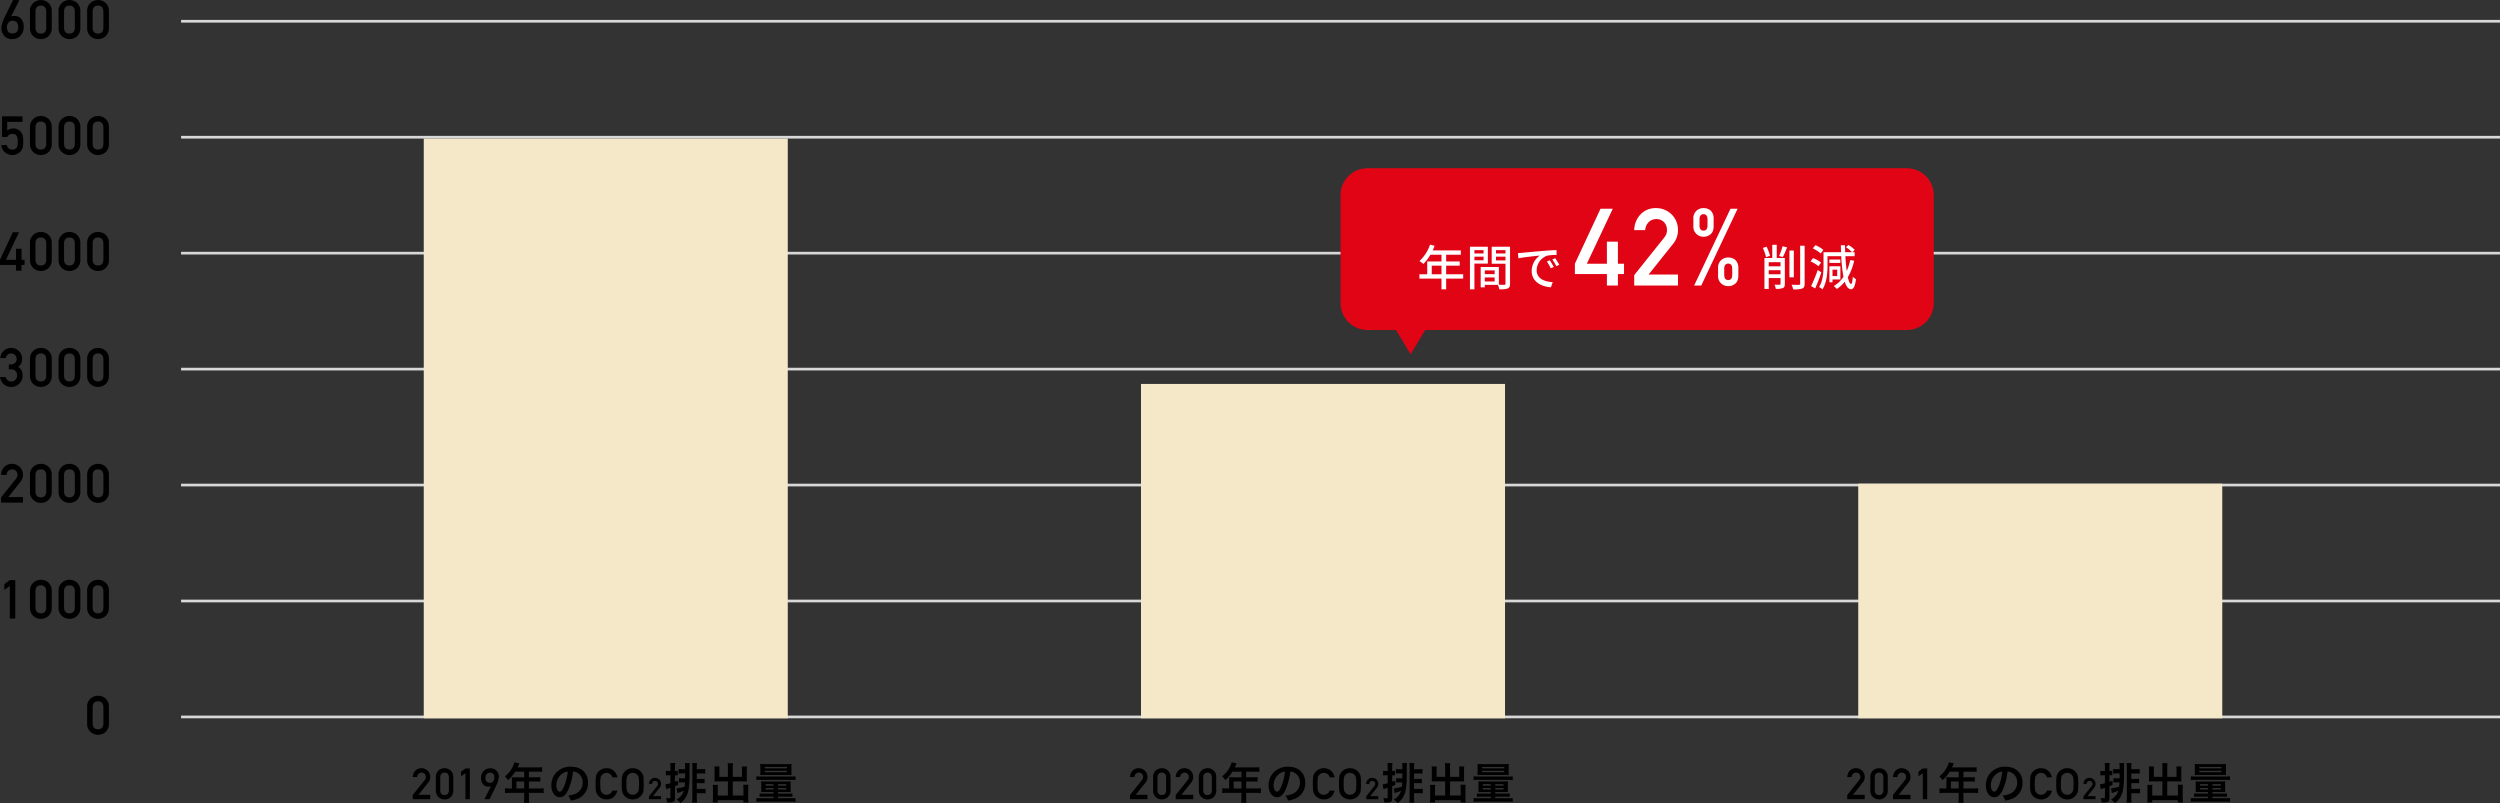 <svg xmlns="http://www.w3.org/2000/svg" width="927.154" height="297.825" viewBox="0 0 927.154 297.825">
  <rect x="0" y="0" width="927.154" height="297.825" fill="#333333" stroke="none"/>
  <g id="グループ_402" data-name="グループ 402" transform="translate(-4275.846 -645.615)">
    <path id="パス_8569" data-name="パス 8569" d="M0,0H860" transform="translate(4343 653.5)" fill="none" stroke="#d8d8d8" stroke-width="1"/>
    <path id="パス_8581" data-name="パス 8581" d="M-33.977-14.385a1.084,1.084,0,0,1-.093.21l-.278.571q-.176.361-.41.83l-.493.986q-.259.518-.527,1.045T-36.3-9.736q-.249.479-.454.869t-.342.625a1.538,1.538,0,0,1,.64-.2,6.094,6.094,0,0,1,.825-.015,3.219,3.219,0,0,1,1.177.234,3.137,3.137,0,0,1,.864.537,3.131,3.131,0,0,1,.6.718,4.409,4.409,0,0,1,.376.771,3.939,3.939,0,0,1,.19.7,3.372,3.372,0,0,1,.054.513v.562q0,.19,0,.386t-.015.332q-.01.068-.063.356a4.565,4.565,0,0,1-.2.684,5.21,5.21,0,0,1-.405.85,3.83,3.83,0,0,1-.693.859,4.039,4.039,0,0,1-1.045.7,4.172,4.172,0,0,1-1.465.361A4.338,4.338,0,0,1-37.824-.01a3.745,3.745,0,0,1-1.182-.557,3.544,3.544,0,0,1-.83-.835,4.481,4.481,0,0,1-.522-.972,4.358,4.358,0,0,1-.254-.957,3.1,3.1,0,0,1-.024-.781q.059-.479.127-.854t.161-.718q.093-.342.21-.674t.273-.723q.039-.1.215-.464l.435-.9q.259-.537.581-1.182t.645-1.309q.762-1.543,1.709-3.447Zm-.41,10.42q0-.371-.029-.82a2.352,2.352,0,0,0-.22-.854,1.749,1.749,0,0,0-.62-.7,2.492,2.492,0,0,0-1.221-.352,1.617,1.617,0,0,0-.674.078,1.859,1.859,0,0,0-.537.293,2.087,2.087,0,0,0-.405.425,3.189,3.189,0,0,0-.283.474,2.253,2.253,0,0,0-.161.435,1.408,1.408,0,0,0-.049.308q0,.244.01.542a4.112,4.112,0,0,0,.063.6,2.417,2.417,0,0,0,.181.576,1.52,1.52,0,0,0,.361.493,1.818,1.818,0,0,0,.6.352,2.633,2.633,0,0,0,.913.137,2.057,2.057,0,0,0,.767-.112,1.907,1.907,0,0,0,.557-.312,1.773,1.773,0,0,0,.376-.425,2.516,2.516,0,0,0,.229-.459,2.2,2.2,0,0,0,.112-.405A1.857,1.857,0,0,0-34.387-3.965ZM-24-4.1q-.059,2.158-2,2.178Q-27.957-1.943-28-4.1v-6.035q.039-2.139,1.992-2.178,1.943.039,2,2.178Zm-6.035.117a3.826,3.826,0,0,0,1.26,3.027A4.063,4.063,0,0,0-26,.117,4.126,4.126,0,0,0-23.182-.957a3.978,3.978,0,0,0,1.221-3.027v-6.279A3.99,3.99,0,0,0-23.182-13.3,4.049,4.049,0,0,0-26-14.355,3.986,3.986,0,0,0-28.777-13.3a3.837,3.837,0,0,0-1.26,3.037ZM-13.4-4.1q-.059,2.158-2,2.178Q-17.357-1.943-17.4-4.1v-6.035q.039-2.139,1.992-2.178,1.943.039,2,2.178Zm-6.035.117a3.826,3.826,0,0,0,1.26,3.027A4.063,4.063,0,0,0-15.4.117,4.126,4.126,0,0,0-12.582-.957a3.978,3.978,0,0,0,1.221-3.027v-6.279A3.99,3.99,0,0,0-12.582-13.3,4.049,4.049,0,0,0-15.4-14.355,3.986,3.986,0,0,0-18.178-13.3a3.837,3.837,0,0,0-1.26,3.037ZM-2.8-4.1q-.059,2.158-2,2.178Q-6.758-1.943-6.8-4.1v-6.035q.039-2.139,1.992-2.178,1.943.039,2,2.178Zm-6.035.117A3.826,3.826,0,0,0-7.578-.957,4.063,4.063,0,0,0-4.8.117,4.126,4.126,0,0,0-1.982-.957,3.978,3.978,0,0,0-.762-3.984v-6.279A3.99,3.99,0,0,0-1.982-13.3,4.049,4.049,0,0,0-4.8-14.355,3.986,3.986,0,0,0-7.578-13.3a3.837,3.837,0,0,0-1.26,3.037Z" transform="translate(4317 660)"/>
    <path id="パス_8570" data-name="パス 8570" d="M0,0H860" transform="translate(4343 696.5)" fill="none" stroke="#d8d8d8" stroke-width="1"/>
    <path id="パス_8582" data-name="パス 8582" d="M-40.4-6.543h1.924a2.3,2.3,0,0,1,.82-.918,2.063,2.063,0,0,1,1.016-.254,2.715,2.715,0,0,1,1.045.176,1.521,1.521,0,0,1,.635.576,4.112,4.112,0,0,1,.381,1.982q0,.5-.02,1.025a3.475,3.475,0,0,1-.215,1,1.489,1.489,0,0,1-.586.742,2.083,2.083,0,0,1-1.172.293,1.893,1.893,0,0,1-2.041-1.66h-2.041A4.045,4.045,0,0,0-39.143-.742,4.448,4.448,0,0,0-36.5.117a3.613,3.613,0,0,0,1.855-.5A3.976,3.976,0,0,0-33.42-1.4a3.413,3.413,0,0,0,.684-1.3,8.86,8.86,0,0,0,.2-2.129q0-.9-.059-1.514a4.87,4.87,0,0,0-.2-1.025,3.445,3.445,0,0,0-.859-1.357A3.273,3.273,0,0,0-34.7-9.463a4.294,4.294,0,0,0-1.5-.293,3.587,3.587,0,0,0-2.275.781V-12.2h5.664v-2.041H-40.4ZM-24-4.1q-.059,2.158-2,2.178Q-27.957-1.943-28-4.1v-6.035q.039-2.139,1.992-2.178,1.943.039,2,2.178Zm-6.035.117a3.826,3.826,0,0,0,1.26,3.027A4.063,4.063,0,0,0-26,.117,4.126,4.126,0,0,0-23.182-.957a3.978,3.978,0,0,0,1.221-3.027v-6.279A3.99,3.99,0,0,0-23.182-13.3,4.049,4.049,0,0,0-26-14.355,3.986,3.986,0,0,0-28.777-13.3a3.837,3.837,0,0,0-1.26,3.037ZM-13.4-4.1q-.059,2.158-2,2.178Q-17.357-1.943-17.4-4.1v-6.035q.039-2.139,1.992-2.178,1.943.039,2,2.178Zm-6.035.117a3.826,3.826,0,0,0,1.26,3.027A4.063,4.063,0,0,0-15.4.117,4.126,4.126,0,0,0-12.582-.957a3.978,3.978,0,0,0,1.221-3.027v-6.279A3.99,3.99,0,0,0-12.582-13.3,4.049,4.049,0,0,0-15.4-14.355,3.986,3.986,0,0,0-18.178-13.3a3.837,3.837,0,0,0-1.26,3.037ZM-2.8-4.1q-.059,2.158-2,2.178Q-6.758-1.943-6.8-4.1v-6.035q.039-2.139,1.992-2.178,1.943.039,2,2.178Zm-6.035.117A3.826,3.826,0,0,0-7.578-.957,4.063,4.063,0,0,0-4.8.117,4.126,4.126,0,0,0-1.982-.957,3.978,3.978,0,0,0-.762-3.984v-6.279A3.99,3.99,0,0,0-1.982-13.3,4.049,4.049,0,0,0-4.8-14.355,3.986,3.986,0,0,0-7.578-13.3a3.837,3.837,0,0,0-1.26,3.037Z" transform="translate(4317 703)"/>
    <path id="パス_8571" data-name="パス 8571" d="M0,0H860" transform="translate(4343 739.5)" fill="none" stroke="#d8d8d8" stroke-width="1"/>
    <path id="パス_8583" data-name="パス 8583" d="M-41.154-2.119h5.938V0h2.041V-2.119h1.133V-4.043h-1.133V-8.135h-2.041v4.092h-3.721l4.814-10.2H-36.4l-4.756,10.2ZM-24-4.1q-.059,2.158-2,2.178Q-27.957-1.943-28-4.1v-6.035q.039-2.139,1.992-2.178,1.943.039,2,2.178Zm-6.035.117a3.826,3.826,0,0,0,1.26,3.027A4.063,4.063,0,0,0-26,.117,4.126,4.126,0,0,0-23.182-.957a3.978,3.978,0,0,0,1.221-3.027v-6.279A3.99,3.99,0,0,0-23.182-13.3,4.049,4.049,0,0,0-26-14.355,3.986,3.986,0,0,0-28.777-13.3a3.837,3.837,0,0,0-1.26,3.037ZM-13.4-4.1q-.059,2.158-2,2.178Q-17.357-1.943-17.4-4.1v-6.035q.039-2.139,1.992-2.178,1.943.039,2,2.178Zm-6.035.117a3.826,3.826,0,0,0,1.26,3.027A4.063,4.063,0,0,0-15.4.117,4.126,4.126,0,0,0-12.582-.957a3.978,3.978,0,0,0,1.221-3.027v-6.279A3.99,3.99,0,0,0-12.582-13.3,4.049,4.049,0,0,0-15.4-14.355,3.986,3.986,0,0,0-18.178-13.3a3.837,3.837,0,0,0-1.26,3.037ZM-2.8-4.1q-.059,2.158-2,2.178Q-6.758-1.943-6.8-4.1v-6.035q.039-2.139,1.992-2.178,1.943.039,2,2.178Zm-6.035.117A3.826,3.826,0,0,0-7.578-.957,4.063,4.063,0,0,0-4.8.117,4.126,4.126,0,0,0-1.982-.957,3.978,3.978,0,0,0-.762-3.984v-6.279A3.99,3.99,0,0,0-1.982-13.3,4.049,4.049,0,0,0-4.8-14.355,3.986,3.986,0,0,0-7.578-13.3a3.837,3.837,0,0,0-1.26,3.037Z" transform="translate(4317 746)"/>
    <path id="パス_8572" data-name="パス 8572" d="M0,0H860" transform="translate(4343 782.5)" fill="none" stroke="#d8d8d8" stroke-width="1"/>
    <path id="パス_8584" data-name="パス 8584" d="M-37.883-6.436h.859a2.2,2.2,0,0,1,1.563.576,2.27,2.27,0,0,1,.645,1.68,2.178,2.178,0,0,1-.645,1.641,2.057,2.057,0,0,1-1.514.615,1.933,1.933,0,0,1-1.348-.459,2.877,2.877,0,0,1-.771-1.152h-2.041A4.459,4.459,0,0,0-39.68-.82,3.908,3.908,0,0,0-37.1.117a4.282,4.282,0,0,0,3.086-1.2,4.189,4.189,0,0,0,1.24-3.154,4.035,4.035,0,0,0-.381-1.719,3.55,3.55,0,0,0-1.3-1.406,3.316,3.316,0,0,0,1.221-1.357,4.37,4.37,0,0,0,.293-1.582,4.1,4.1,0,0,0-1.113-2.812,4.083,4.083,0,0,0-3.086-1.24,3.72,3.72,0,0,0-2.637,1.094A4.158,4.158,0,0,0-41.057-10.6h2.041a2.112,2.112,0,0,1,.762-1.3,1.888,1.888,0,0,1,1.191-.42,2.117,2.117,0,0,1,1.484.576,2.064,2.064,0,0,1,.6,1.475,1.92,1.92,0,0,1-.576,1.445,2.192,2.192,0,0,1-1.621.576h-.7ZM-24-4.1q-.059,2.158-2,2.178Q-27.957-1.943-28-4.1v-6.035q.039-2.139,1.992-2.178,1.943.039,2,2.178Zm-6.035.117a3.826,3.826,0,0,0,1.26,3.027A4.063,4.063,0,0,0-26,.117,4.126,4.126,0,0,0-23.182-.957a3.978,3.978,0,0,0,1.221-3.027v-6.279A3.99,3.99,0,0,0-23.182-13.3,4.049,4.049,0,0,0-26-14.355,3.986,3.986,0,0,0-28.777-13.3a3.837,3.837,0,0,0-1.26,3.037ZM-13.4-4.1q-.059,2.158-2,2.178Q-17.357-1.943-17.4-4.1v-6.035q.039-2.139,1.992-2.178,1.943.039,2,2.178Zm-6.035.117a3.826,3.826,0,0,0,1.26,3.027A4.063,4.063,0,0,0-15.4.117,4.126,4.126,0,0,0-12.582-.957a3.978,3.978,0,0,0,1.221-3.027v-6.279A3.99,3.99,0,0,0-12.582-13.3,4.049,4.049,0,0,0-15.4-14.355,3.986,3.986,0,0,0-18.178-13.3a3.837,3.837,0,0,0-1.26,3.037ZM-2.8-4.1q-.059,2.158-2,2.178Q-6.758-1.943-6.8-4.1v-6.035q.039-2.139,1.992-2.178,1.943.039,2,2.178Zm-6.035.117A3.826,3.826,0,0,0-7.578-.957,4.063,4.063,0,0,0-4.8.117,4.126,4.126,0,0,0-1.982-.957,3.978,3.978,0,0,0-.762-3.984v-6.279A3.99,3.99,0,0,0-1.982-13.3,4.049,4.049,0,0,0-4.8-14.355,3.986,3.986,0,0,0-7.578-13.3a3.837,3.837,0,0,0-1.26,3.037Z" transform="translate(4317 789)"/>
    <path id="パス_8573" data-name="パス 8573" d="M0,0H860" transform="translate(4343 825.5)" fill="none" stroke="#d8d8d8" stroke-width="1"/>
    <path id="パス_8585" data-name="パス 8585" d="M-40.754,0h8.115V-2.041h-5.439l4.58-5.742a3.936,3.936,0,0,0,.859-2.5,3.961,3.961,0,0,0-1.182-2.9A4.075,4.075,0,0,0-36.8-14.355,3.807,3.807,0,0,0-39.562-13.2a4.371,4.371,0,0,0-1.191,2.939h2.031a2.336,2.336,0,0,1,.684-1.514,1.931,1.931,0,0,1,1.4-.537,1.892,1.892,0,0,1,1.465.615,2.11,2.11,0,0,1,.5,1.4,2.9,2.9,0,0,1-.078.645,2.678,2.678,0,0,1-.439.781l-5.557,6.953ZM-24-4.1q-.059,2.158-2,2.178Q-27.957-1.943-28-4.1v-6.035q.039-2.139,1.992-2.178,1.943.039,2,2.178Zm-6.035.117a3.826,3.826,0,0,0,1.26,3.027A4.063,4.063,0,0,0-26,.117,4.126,4.126,0,0,0-23.182-.957a3.978,3.978,0,0,0,1.221-3.027v-6.279A3.99,3.99,0,0,0-23.182-13.3,4.049,4.049,0,0,0-26-14.355,3.986,3.986,0,0,0-28.777-13.3a3.837,3.837,0,0,0-1.26,3.037ZM-13.4-4.1q-.059,2.158-2,2.178Q-17.357-1.943-17.4-4.1v-6.035q.039-2.139,1.992-2.178,1.943.039,2,2.178Zm-6.035.117a3.826,3.826,0,0,0,1.26,3.027A4.063,4.063,0,0,0-15.4.117,4.126,4.126,0,0,0-12.582-.957a3.978,3.978,0,0,0,1.221-3.027v-6.279A3.99,3.99,0,0,0-12.582-13.3,4.049,4.049,0,0,0-15.4-14.355,3.986,3.986,0,0,0-18.178-13.3a3.837,3.837,0,0,0-1.26,3.037ZM-2.8-4.1q-.059,2.158-2,2.178Q-6.758-1.943-6.8-4.1v-6.035q.039-2.139,1.992-2.178,1.943.039,2,2.178Zm-6.035.117A3.826,3.826,0,0,0-7.578-.957,4.063,4.063,0,0,0-4.8.117,4.126,4.126,0,0,0-1.982-.957,3.978,3.978,0,0,0-.762-3.984v-6.279A3.99,3.99,0,0,0-1.982-13.3,4.049,4.049,0,0,0-4.8-14.355,3.986,3.986,0,0,0-7.578-13.3a3.837,3.837,0,0,0-1.26,3.037Z" transform="translate(4317 832)"/>
    <path id="パス_8574" data-name="パス 8574" d="M0,0H860" transform="translate(4343 868.5)" fill="none" stroke="#d8d8d8" stroke-width="1"/>
    <path id="パス_8586" data-name="パス 8586" d="M-37.521-12.08V0h2.041V-14.238h-2.041l-2.021,1.475V-10.6ZM-24-4.1q-.059,2.158-2,2.178Q-27.957-1.943-28-4.1v-6.035q.039-2.139,1.992-2.178,1.943.039,2,2.178Zm-6.035.117a3.826,3.826,0,0,0,1.26,3.027A4.063,4.063,0,0,0-26,.117,4.126,4.126,0,0,0-23.182-.957a3.978,3.978,0,0,0,1.221-3.027v-6.279A3.99,3.99,0,0,0-23.182-13.3,4.049,4.049,0,0,0-26-14.355,3.986,3.986,0,0,0-28.777-13.3a3.837,3.837,0,0,0-1.26,3.037ZM-13.4-4.1q-.059,2.158-2,2.178Q-17.357-1.943-17.4-4.1v-6.035q.039-2.139,1.992-2.178,1.943.039,2,2.178Zm-6.035.117a3.826,3.826,0,0,0,1.26,3.027A4.063,4.063,0,0,0-15.4.117,4.126,4.126,0,0,0-12.582-.957a3.978,3.978,0,0,0,1.221-3.027v-6.279A3.99,3.99,0,0,0-12.582-13.3,4.049,4.049,0,0,0-15.4-14.355,3.986,3.986,0,0,0-18.178-13.3a3.837,3.837,0,0,0-1.26,3.037ZM-2.8-4.1q-.059,2.158-2,2.178Q-6.758-1.943-6.8-4.1v-6.035q.039-2.139,1.992-2.178,1.943.039,2,2.178Zm-6.035.117A3.826,3.826,0,0,0-7.578-.957,4.063,4.063,0,0,0-4.8.117,4.126,4.126,0,0,0-1.982-.957,3.978,3.978,0,0,0-.762-3.984v-6.279A3.99,3.99,0,0,0-1.982-13.3,4.049,4.049,0,0,0-4.8-14.355,3.986,3.986,0,0,0-7.578-13.3a3.837,3.837,0,0,0-1.26,3.037Z" transform="translate(4317 875)"/>
    <path id="パス_8575" data-name="パス 8575" d="M0,0H860" transform="translate(4343 911.5)" fill="none" stroke="#d8d8d8" stroke-width="1"/>
    <path id="パス_8587" data-name="パス 8587" d="M-2.8-4.1q-.059,2.158-2,2.178Q-6.758-1.943-6.8-4.1v-6.035q.039-2.139,1.992-2.178,1.943.039,2,2.178Zm-6.035.117A3.826,3.826,0,0,0-7.578-.957,4.063,4.063,0,0,0-4.8.117,4.126,4.126,0,0,0-1.982-.957,3.978,3.978,0,0,0-.762-3.984v-6.279A3.99,3.99,0,0,0-1.982-13.3,4.049,4.049,0,0,0-4.8-14.355,3.986,3.986,0,0,0-7.578-13.3a3.837,3.837,0,0,0-1.26,3.037Z" transform="translate(4317 918)"/>
    <path id="パス_8588" data-name="パス 8588" d="M-71.087,0h6.492V-1.633h-4.352l3.664-4.594a3.149,3.149,0,0,0,.688-2,3.168,3.168,0,0,0-.945-2.32,3.26,3.26,0,0,0-2.383-.937,3.046,3.046,0,0,0-2.211.922,3.5,3.5,0,0,0-.953,2.352h1.625a1.869,1.869,0,0,1,.547-1.211,1.545,1.545,0,0,1,1.117-.43,1.513,1.513,0,0,1,1.172.492,1.688,1.688,0,0,1,.4,1.117,2.319,2.319,0,0,1-.062.516,2.142,2.142,0,0,1-.352.625l-4.445,5.563Zm13.4-3.281q-.047,1.727-1.6,1.742-1.563-.016-1.594-1.742V-8.109q.031-1.711,1.594-1.742,1.555.031,1.6,1.742Zm-4.828.094A3.061,3.061,0,0,0-61.506-.766a3.251,3.251,0,0,0,2.219.859,3.3,3.3,0,0,0,2.258-.859,3.183,3.183,0,0,0,.977-2.422V-8.211a3.192,3.192,0,0,0-.977-2.43,3.239,3.239,0,0,0-2.258-.844,3.189,3.189,0,0,0-2.219.844,3.07,3.07,0,0,0-1.008,2.43Zm10.972-6.477V0h1.633V-11.391h-1.633l-1.617,1.18v1.734ZM-44.476,0a2.586,2.586,0,0,1,.133-.285q.141-.285.367-.738t.508-1.008l.555-1.094q.273-.539.512-.992t.387-.711a1.231,1.231,0,0,1-.512.16,4.875,4.875,0,0,1-.66.012,2.386,2.386,0,0,1-.9-.187,2.453,2.453,0,0,1-.668-.43,2.518,2.518,0,0,1-.469-.574,3.939,3.939,0,0,1-.3-.617,3.5,3.5,0,0,1-.164-.562,2.3,2.3,0,0,1-.051-.41q0-.047,0-.172t0-.277q0-.152,0-.309a2.33,2.33,0,0,1,.02-.266q.008-.055.051-.277a3.415,3.415,0,0,1,.16-.535,4.243,4.243,0,0,1,.328-.668,2.969,2.969,0,0,1,.551-.668,3.167,3.167,0,0,1,.836-.539,3.622,3.622,0,0,1,1.176-.289,3.574,3.574,0,0,1,1.254.086,2.883,2.883,0,0,1,.934.43,2.673,2.673,0,0,1,.648.656,3.524,3.524,0,0,1,.4.762,3.38,3.38,0,0,1,.191.75,2.549,2.549,0,0,1,.016.621q-.047.383-.1.684t-.129.574q-.074.273-.168.539t-.219.578q-.031.086-.168.375t-.344.707q-.207.418-.453.93t-.5,1.027Q-41.866-1.5-42.609,0Zm.352-8.25q0,.3.031.672a2.014,2.014,0,0,0,.184.691,1.409,1.409,0,0,0,.48.555,1.753,1.753,0,0,0,.922.262,1.335,1.335,0,0,0,.539-.074,1.561,1.561,0,0,0,.43-.238,1.72,1.72,0,0,0,.324-.336,2.491,2.491,0,0,0,.227-.371,1.747,1.747,0,0,0,.129-.34,1.09,1.09,0,0,0,.039-.25q-.008-.2-.012-.437a3.209,3.209,0,0,0-.047-.492,2.047,2.047,0,0,0-.145-.48,1.193,1.193,0,0,0-.289-.4,1.316,1.316,0,0,0-.48-.27,2,2,0,0,0-.73-.074,1.467,1.467,0,0,0-.793.242,1.919,1.919,0,0,0-.488.484,1.8,1.8,0,0,0-.25.516A1.55,1.55,0,0,0-44.124-8.25Zm9.817,4.282h-.816a13.409,13.409,0,0,1-1.744-.1V-2.24a13.76,13.76,0,0,1,1.744-.1h5.376V-.368a11.661,11.661,0,0,1-.1,1.744h1.952a9.635,9.635,0,0,1-.1-1.712v-2h3.712a13.583,13.583,0,0,1,1.744.1V-4.064a13.07,13.07,0,0,1-1.744.1h-3.712V-6.56h2.624a15.057,15.057,0,0,1,1.6.064v-1.7a11.745,11.745,0,0,1-1.648.08h-2.576v-2.08h3.264a11.776,11.776,0,0,1,1.632.08v-1.744a11.362,11.362,0,0,1-1.632.08h-7.488c.288-.624.448-.96.464-1.008.112-.24.144-.288.24-.48l-1.9-.384A4.622,4.622,0,0,1-33.8-12.48a9.932,9.932,0,0,1-3.12,4.016A7,7,0,0,1-35.732-7.04a14.754,14.754,0,0,0,2.64-3.152h3.344v2.08h-3.488c-.432,0-.784-.016-1.12-.048a8.784,8.784,0,0,1,.048.928Zm1.68,0V-6.56h2.88v2.592Zm20.992-6.288a3.5,3.5,0,0,1,1.616.48A3.964,3.964,0,0,1-8.052-6.224a4.48,4.48,0,0,1-2.224,4,8.5,8.5,0,0,1-3.184.88A5.1,5.1,0,0,1-12.484.528,10.46,10.46,0,0,0-9.972-.144,6.164,6.164,0,0,0-6.084-6.112c0-3.6-2.5-5.936-6.336-5.936a7.182,7.182,0,0,0-5.5,2.24,6.873,6.873,0,0,0-1.76,4.656c0,2.576,1.312,4.432,3.136,4.432,1.312,0,2.336-.944,3.248-3.008A23.147,23.147,0,0,0-11.636-10.256Zm-1.952.016a21.087,21.087,0,0,1-1.328,5.408c-.576,1.376-1.12,2.048-1.648,2.048-.7,0-1.264-1.04-1.264-2.352a5.357,5.357,0,0,1,2.176-4.32A4.073,4.073,0,0,1-13.588-10.24ZM2.971-3.187A2.314,2.314,0,0,1,.8-1.633,2.026,2.026,0,0,1-.248-1.891a2.021,2.021,0,0,1-.719-.57,1.9,1.9,0,0,1-.445-.961A13.294,13.294,0,0,1-1.537-5.7a13.6,13.6,0,0,1,.125-2.289A1.885,1.885,0,0,1-.966-8.93a2.179,2.179,0,0,1,.719-.586A2.387,2.387,0,0,1,.8-9.758a2.257,2.257,0,0,1,1.406.477,2.506,2.506,0,0,1,.766,1.172H4.8a4.3,4.3,0,0,0-1.313-2.4A3.859,3.859,0,0,0,.8-11.484a3.916,3.916,0,0,0-2.242.641A3.933,3.933,0,0,0-2.771-9.437a3.145,3.145,0,0,0-.383,1.086A19.013,19.013,0,0,0-3.271-5.7a19.051,19.051,0,0,0,.117,2.641A3.209,3.209,0,0,0-3-2.445q.1.234.227.492A3.815,3.815,0,0,0-1.443-.562,4,4,0,0,0,.8.094,4.066,4.066,0,0,0,3.369-.75,4.278,4.278,0,0,0,4.8-3.187ZM6.427-5.7a19.051,19.051,0,0,0,.117,2.641,3.209,3.209,0,0,0,.156.609q.1.234.227.492A3.815,3.815,0,0,0,8.255-.562,4,4,0,0,0,10.5.094a4.069,4.069,0,0,0,2.266-.656,3.715,3.715,0,0,0,1.3-1.391,2.634,2.634,0,0,0,.4-1.1,21.955,21.955,0,0,0,.1-2.641,21.911,21.911,0,0,0-.1-2.656,2.615,2.615,0,0,0-.4-1.086,3.829,3.829,0,0,0-1.3-1.406,3.982,3.982,0,0,0-2.266-.641,3.916,3.916,0,0,0-2.242.641A3.933,3.933,0,0,0,6.927-9.437a3.145,3.145,0,0,0-.383,1.086A19.013,19.013,0,0,0,6.427-5.7Zm1.734,0a13.6,13.6,0,0,1,.125-2.289,1.885,1.885,0,0,1,.445-.945,2.179,2.179,0,0,1,.719-.586A2.387,2.387,0,0,1,10.5-9.758a2.512,2.512,0,0,1,1.07.242,2.056,2.056,0,0,1,.688.586,1.992,1.992,0,0,1,.461.945A14.5,14.5,0,0,1,12.834-5.7a14.167,14.167,0,0,1-.117,2.273,2,2,0,0,1-.461.961,1.907,1.907,0,0,1-.687.57,2.129,2.129,0,0,1-1.07.258,2.026,2.026,0,0,1-1.047-.258,2.021,2.021,0,0,1-.719-.57,1.9,1.9,0,0,1-.445-.961A13.294,13.294,0,0,1,8.162-5.7ZM16.527,0H20.99V-1.123H18l2.519-3.158a2.165,2.165,0,0,0,.473-1.375,2.178,2.178,0,0,0-.65-1.6A2.241,2.241,0,0,0,18.7-7.9a2.094,2.094,0,0,0-1.52.634,2.4,2.4,0,0,0-.655,1.617h1.117a1.285,1.285,0,0,1,.376-.833,1.062,1.062,0,0,1,.768-.3,1.04,1.04,0,0,1,.806.338,1.161,1.161,0,0,1,.274.768,1.594,1.594,0,0,1-.043.354,1.473,1.473,0,0,1-.242.43L16.527-1.058ZM29.938-9.552v.832c0,.3,0,.512-.016.992H28.658a6.362,6.362,0,0,1-1.024-.064V-6.16a6.925,6.925,0,0,1,1.056-.064h1.184a16.028,16.028,0,0,1-.112,1.6A14.408,14.408,0,0,1,26.754-4l.3,1.728c.928-.288,1.552-.512,2.4-.848a5.661,5.661,0,0,1-.5,1.136A5.432,5.432,0,0,1,26.738.1a6.854,6.854,0,0,1,1.44,1.344,7.27,7.27,0,0,0,1.92-2,8.9,8.9,0,0,0,1.136-3.12,40.335,40.335,0,0,0,.336-6.048V-11.76a14.744,14.744,0,0,1,.08-1.632H29.842a12.325,12.325,0,0,1,.1,1.728v.544H28.594a6.466,6.466,0,0,1-1.088-.064v1.7a6.968,6.968,0,0,1,1.088-.064Zm-5.456-.9h-.544a6.3,6.3,0,0,1-1.152-.08v1.744a6.551,6.551,0,0,1,1.136-.08h.56V-5.92a9.4,9.4,0,0,1-1.856.416l.32,1.792a3.724,3.724,0,0,1,.592-.208c.416-.128.688-.208.944-.288V-.784c0,.368-.08.448-.4.448a11.032,11.032,0,0,1-1.232-.1A5.675,5.675,0,0,1,23.234,1.2a7.476,7.476,0,0,0,.752.032C25.7,1.232,26.162.9,26.162-.32v-4.5c.5-.208.608-.256,1.152-.5l-.048-1.536c-.576.208-.768.288-1.1.4V-8.864h.144a7.893,7.893,0,0,1,.88.048v-1.7a4.713,4.713,0,0,1-.88.064h-.144V-11.76a9.373,9.373,0,0,1,.1-1.648H24.386a9.481,9.481,0,0,1,.1,1.648Zm9.776,8.224h2.048a9.645,9.645,0,0,1,1.2.08V-3.9a6.006,6.006,0,0,1-1.216.08H34.258V-5.952h1.824a7.012,7.012,0,0,1,1.072.064v-1.7a4.665,4.665,0,0,1-1.1.08H34.258V-9.536h2a8.763,8.763,0,0,1,1.12.064V-11.2a5.244,5.244,0,0,1-1.136.08H34.258v-.608a9.357,9.357,0,0,1,.1-1.664H32.53a14.125,14.125,0,0,1,.08,1.776V-.768A14.329,14.329,0,0,1,32.5,1.3H34.37a14.776,14.776,0,0,1-.112-2.064ZM45.794-8.272H42.626v-2.592a9.411,9.411,0,0,1,.064-1.28H40.77a8.912,8.912,0,0,1,.08,1.408v3.168c0,.368-.016.672-.048,1.024.384-.032.72-.048,1.152-.048h3.84v5.248h-3.76V-3.936a7.906,7.906,0,0,1,.08-1.376H40.178a13.3,13.3,0,0,1,.08,1.536V-.384a11.609,11.609,0,0,1-.1,1.6h1.872V.384h9.52v.832h1.872a10.1,10.1,0,0,1-.1-1.6V-3.84a12.792,12.792,0,0,1,.08-1.52H51.474A8.515,8.515,0,0,1,51.554-4v2.656H47.6V-6.592H51.73c.384,0,.768.016,1.12.048A8.766,8.766,0,0,1,52.8-7.568v-3.184a9.2,9.2,0,0,1,.08-1.392h-1.92a9.612,9.612,0,0,1,.064,1.264v2.608H47.6v-3.5a10.3,10.3,0,0,1,.1-1.584h-2a9.606,9.606,0,0,1,.1,1.584ZM62.706-2.64v.576H58.882a8.741,8.741,0,0,1-1.328-.064V-.864a11.043,11.043,0,0,1,1.424-.064h3.728v.576H58.178a13.877,13.877,0,0,1-1.824-.08V.992A12.3,12.3,0,0,1,58.178.9H69.042a14.588,14.588,0,0,1,1.824.1V-.432a14.026,14.026,0,0,1-1.824.08H64.386V-.928h3.92a11.2,11.2,0,0,1,1.424.064V-2.128a8.741,8.741,0,0,1-1.328.064H64.386V-2.64h3.248c.56,0,1.024.016,1.472.048a11.872,11.872,0,0,1-.048-1.264V-5.488a11.357,11.357,0,0,1,.048-1.152,12.348,12.348,0,0,1-1.488.064H59.634a11.464,11.464,0,0,1-1.52-.064c.032.384.048.672.048,1.184v1.584a12.436,12.436,0,0,1-.048,1.28c.432-.032.832-.048,1.472-.048Zm0-2.928v.56H59.778v-.56Zm1.68,0h3.056v.56H64.386Zm-1.68,1.44V-3.6H59.778v-.528Zm1.68,0h3.056V-3.6H64.386ZM67.81-8.992c.864,0,1.2.016,1.616.048a9.779,9.779,0,0,1-.064-1.312v-1.536a8.972,8.972,0,0,1,.064-1.28,15.549,15.549,0,0,1-1.68.064H59.474a16.073,16.073,0,0,1-1.7-.064,9.562,9.562,0,0,1,.064,1.28v1.536a9.479,9.479,0,0,1-.064,1.312c.4-.032.768-.048,1.616-.048Zm-8.32-2.976H67.7v.528H59.49Zm-.016,1.44h8.208V-10H59.474Zm-3.12,3.456a11.312,11.312,0,0,1,1.664-.08H69.266a10.234,10.234,0,0,1,1.6.08V-8.48A11.048,11.048,0,0,1,69.2-8.4H58.034a11.828,11.828,0,0,1-1.68-.08Z" transform="translate(4500 942)"/>
    <path id="パス_8589" data-name="パス 8589" d="M-71.087,0h6.492V-1.633h-4.352l3.664-4.594a3.149,3.149,0,0,0,.688-2,3.168,3.168,0,0,0-.945-2.32,3.26,3.26,0,0,0-2.383-.937,3.046,3.046,0,0,0-2.211.922,3.5,3.5,0,0,0-.953,2.352h1.625a1.869,1.869,0,0,1,.547-1.211,1.545,1.545,0,0,1,1.117-.43,1.513,1.513,0,0,1,1.172.492,1.688,1.688,0,0,1,.4,1.117,2.319,2.319,0,0,1-.062.516,2.142,2.142,0,0,1-.352.625l-4.445,5.563Zm13.4-3.281q-.047,1.727-1.6,1.742-1.563-.016-1.594-1.742V-8.109q.031-1.711,1.594-1.742,1.555.031,1.6,1.742Zm-4.828.094A3.061,3.061,0,0,0-61.506-.766a3.251,3.251,0,0,0,2.219.859,3.3,3.3,0,0,0,2.258-.859,3.183,3.183,0,0,0,.977-2.422V-8.211a3.192,3.192,0,0,0-.977-2.43,3.239,3.239,0,0,0-2.258-.844,3.189,3.189,0,0,0-2.219.844,3.07,3.07,0,0,0-1.008,2.43ZM-54.127,0h6.492V-1.633h-4.352l3.664-4.594a3.149,3.149,0,0,0,.688-2,3.168,3.168,0,0,0-.945-2.32,3.26,3.26,0,0,0-2.383-.937,3.046,3.046,0,0,0-2.211.922,3.5,3.5,0,0,0-.953,2.352H-52.5a1.869,1.869,0,0,1,.547-1.211,1.545,1.545,0,0,1,1.117-.43,1.513,1.513,0,0,1,1.172.492,1.688,1.688,0,0,1,.4,1.117,2.318,2.318,0,0,1-.062.516,2.142,2.142,0,0,1-.352.625l-4.445,5.563Zm13.4-3.281q-.047,1.727-1.6,1.742-1.563-.016-1.594-1.742V-8.109q.031-1.711,1.594-1.742,1.555.031,1.6,1.742Zm-4.828.094A3.061,3.061,0,0,0-44.546-.766a3.251,3.251,0,0,0,2.219.859A3.3,3.3,0,0,0-40.07-.766a3.183,3.183,0,0,0,.977-2.422V-8.211a3.192,3.192,0,0,0-.977-2.43,3.239,3.239,0,0,0-2.258-.844,3.189,3.189,0,0,0-2.219.844,3.07,3.07,0,0,0-1.008,2.43Zm11.246-.78h-.816a13.409,13.409,0,0,1-1.744-.1V-2.24a13.76,13.76,0,0,1,1.744-.1h5.376V-.368a11.661,11.661,0,0,1-.1,1.744h1.952a9.635,9.635,0,0,1-.1-1.712v-2h3.712a13.583,13.583,0,0,1,1.744.1V-4.064a13.07,13.07,0,0,1-1.744.1h-3.712V-6.56h2.624a15.057,15.057,0,0,1,1.6.064v-1.7a11.745,11.745,0,0,1-1.648.08h-2.576v-2.08h3.264a11.776,11.776,0,0,1,1.632.08v-1.744a11.362,11.362,0,0,1-1.632.08h-7.488c.288-.624.448-.96.464-1.008.112-.24.144-.288.24-.48l-1.9-.384A4.622,4.622,0,0,1-33.8-12.48a9.932,9.932,0,0,1-3.12,4.016A7,7,0,0,1-35.732-7.04a14.754,14.754,0,0,0,2.64-3.152h3.344v2.08h-3.488c-.432,0-.784-.016-1.12-.048a8.784,8.784,0,0,1,.048.928Zm1.68,0V-6.56h2.88v2.592Zm20.992-6.288a3.5,3.5,0,0,1,1.616.48A3.964,3.964,0,0,1-8.052-6.224a4.48,4.48,0,0,1-2.224,4,8.5,8.5,0,0,1-3.184.88A5.1,5.1,0,0,1-12.484.528,10.46,10.46,0,0,0-9.972-.144,6.164,6.164,0,0,0-6.084-6.112c0-3.6-2.5-5.936-6.336-5.936a7.182,7.182,0,0,0-5.5,2.24,6.873,6.873,0,0,0-1.76,4.656c0,2.576,1.312,4.432,3.136,4.432,1.312,0,2.336-.944,3.248-3.008A23.147,23.147,0,0,0-11.636-10.256Zm-1.952.016a21.087,21.087,0,0,1-1.328,5.408c-.576,1.376-1.12,2.048-1.648,2.048-.7,0-1.264-1.04-1.264-2.352a5.357,5.357,0,0,1,2.176-4.32A4.073,4.073,0,0,1-13.588-10.24ZM2.971-3.187A2.314,2.314,0,0,1,.8-1.633,2.026,2.026,0,0,1-.248-1.891a2.021,2.021,0,0,1-.719-.57,1.9,1.9,0,0,1-.445-.961A13.294,13.294,0,0,1-1.537-5.7a13.6,13.6,0,0,1,.125-2.289A1.885,1.885,0,0,1-.966-8.93a2.179,2.179,0,0,1,.719-.586A2.387,2.387,0,0,1,.8-9.758a2.257,2.257,0,0,1,1.406.477,2.506,2.506,0,0,1,.766,1.172H4.8a4.3,4.3,0,0,0-1.313-2.4A3.859,3.859,0,0,0,.8-11.484a3.916,3.916,0,0,0-2.242.641A3.933,3.933,0,0,0-2.771-9.437a3.145,3.145,0,0,0-.383,1.086A19.013,19.013,0,0,0-3.271-5.7a19.051,19.051,0,0,0,.117,2.641A3.209,3.209,0,0,0-3-2.445q.1.234.227.492A3.815,3.815,0,0,0-1.443-.562,4,4,0,0,0,.8.094,4.066,4.066,0,0,0,3.369-.75,4.278,4.278,0,0,0,4.8-3.187ZM6.427-5.7a19.051,19.051,0,0,0,.117,2.641,3.209,3.209,0,0,0,.156.609q.1.234.227.492A3.815,3.815,0,0,0,8.255-.562,4,4,0,0,0,10.5.094a4.069,4.069,0,0,0,2.266-.656,3.715,3.715,0,0,0,1.3-1.391,2.634,2.634,0,0,0,.4-1.1,21.955,21.955,0,0,0,.1-2.641,21.911,21.911,0,0,0-.1-2.656,2.615,2.615,0,0,0-.4-1.086,3.829,3.829,0,0,0-1.3-1.406,3.982,3.982,0,0,0-2.266-.641,3.916,3.916,0,0,0-2.242.641A3.933,3.933,0,0,0,6.927-9.437a3.145,3.145,0,0,0-.383,1.086A19.013,19.013,0,0,0,6.427-5.7Zm1.734,0a13.6,13.6,0,0,1,.125-2.289,1.885,1.885,0,0,1,.445-.945,2.179,2.179,0,0,1,.719-.586A2.387,2.387,0,0,1,10.5-9.758a2.512,2.512,0,0,1,1.07.242,2.056,2.056,0,0,1,.688.586,1.992,1.992,0,0,1,.461.945A14.5,14.5,0,0,1,12.834-5.7a14.167,14.167,0,0,1-.117,2.273,2,2,0,0,1-.461.961,1.907,1.907,0,0,1-.687.57,2.129,2.129,0,0,1-1.07.258,2.026,2.026,0,0,1-1.047-.258,2.021,2.021,0,0,1-.719-.57,1.9,1.9,0,0,1-.445-.961A13.294,13.294,0,0,1,8.162-5.7ZM16.527,0H20.99V-1.123H18l2.519-3.158a2.165,2.165,0,0,0,.473-1.375,2.178,2.178,0,0,0-.65-1.6A2.241,2.241,0,0,0,18.7-7.9a2.094,2.094,0,0,0-1.52.634,2.4,2.4,0,0,0-.655,1.617h1.117a1.285,1.285,0,0,1,.376-.833,1.062,1.062,0,0,1,.768-.3,1.04,1.04,0,0,1,.806.338,1.161,1.161,0,0,1,.274.768,1.594,1.594,0,0,1-.043.354,1.473,1.473,0,0,1-.242.43L16.527-1.058ZM29.938-9.552v.832c0,.3,0,.512-.016.992H28.658a6.362,6.362,0,0,1-1.024-.064V-6.16a6.925,6.925,0,0,1,1.056-.064h1.184a16.028,16.028,0,0,1-.112,1.6A14.408,14.408,0,0,1,26.754-4l.3,1.728c.928-.288,1.552-.512,2.4-.848a5.661,5.661,0,0,1-.5,1.136A5.432,5.432,0,0,1,26.738.1a6.854,6.854,0,0,1,1.44,1.344,7.27,7.27,0,0,0,1.92-2,8.9,8.9,0,0,0,1.136-3.12,40.335,40.335,0,0,0,.336-6.048V-11.76a14.744,14.744,0,0,1,.08-1.632H29.842a12.325,12.325,0,0,1,.1,1.728v.544H28.594a6.466,6.466,0,0,1-1.088-.064v1.7a6.968,6.968,0,0,1,1.088-.064Zm-5.456-.9h-.544a6.3,6.3,0,0,1-1.152-.08v1.744a6.551,6.551,0,0,1,1.136-.08h.56V-5.92a9.4,9.4,0,0,1-1.856.416l.32,1.792a3.724,3.724,0,0,1,.592-.208c.416-.128.688-.208.944-.288V-.784c0,.368-.08.448-.4.448a11.032,11.032,0,0,1-1.232-.1A5.675,5.675,0,0,1,23.234,1.2a7.476,7.476,0,0,0,.752.032C25.7,1.232,26.162.9,26.162-.32v-4.5c.5-.208.608-.256,1.152-.5l-.048-1.536c-.576.208-.768.288-1.1.4V-8.864h.144a7.893,7.893,0,0,1,.88.048v-1.7a4.713,4.713,0,0,1-.88.064h-.144V-11.76a9.373,9.373,0,0,1,.1-1.648H24.386a9.481,9.481,0,0,1,.1,1.648Zm9.776,8.224h2.048a9.645,9.645,0,0,1,1.2.08V-3.9a6.006,6.006,0,0,1-1.216.08H34.258V-5.952h1.824a7.012,7.012,0,0,1,1.072.064v-1.7a4.665,4.665,0,0,1-1.1.08H34.258V-9.536h2a8.763,8.763,0,0,1,1.12.064V-11.2a5.244,5.244,0,0,1-1.136.08H34.258v-.608a9.357,9.357,0,0,1,.1-1.664H32.53a14.125,14.125,0,0,1,.08,1.776V-.768A14.329,14.329,0,0,1,32.5,1.3H34.37a14.776,14.776,0,0,1-.112-2.064ZM45.794-8.272H42.626v-2.592a9.411,9.411,0,0,1,.064-1.28H40.77a8.912,8.912,0,0,1,.08,1.408v3.168c0,.368-.016.672-.048,1.024.384-.032.72-.048,1.152-.048h3.84v5.248h-3.76V-3.936a7.906,7.906,0,0,1,.08-1.376H40.178a13.3,13.3,0,0,1,.08,1.536V-.384a11.609,11.609,0,0,1-.1,1.6h1.872V.384h9.52v.832h1.872a10.1,10.1,0,0,1-.1-1.6V-3.84a12.792,12.792,0,0,1,.08-1.52H51.474A8.515,8.515,0,0,1,51.554-4v2.656H47.6V-6.592H51.73c.384,0,.768.016,1.12.048A8.766,8.766,0,0,1,52.8-7.568v-3.184a9.2,9.2,0,0,1,.08-1.392h-1.92a9.612,9.612,0,0,1,.064,1.264v2.608H47.6v-3.5a10.3,10.3,0,0,1,.1-1.584h-2a9.606,9.606,0,0,1,.1,1.584ZM62.706-2.64v.576H58.882a8.741,8.741,0,0,1-1.328-.064V-.864a11.043,11.043,0,0,1,1.424-.064h3.728v.576H58.178a13.877,13.877,0,0,1-1.824-.08V.992A12.3,12.3,0,0,1,58.178.9H69.042a14.588,14.588,0,0,1,1.824.1V-.432a14.026,14.026,0,0,1-1.824.08H64.386V-.928h3.92a11.2,11.2,0,0,1,1.424.064V-2.128a8.741,8.741,0,0,1-1.328.064H64.386V-2.64h3.248c.56,0,1.024.016,1.472.048a11.872,11.872,0,0,1-.048-1.264V-5.488a11.357,11.357,0,0,1,.048-1.152,12.348,12.348,0,0,1-1.488.064H59.634a11.464,11.464,0,0,1-1.52-.064c.032.384.048.672.048,1.184v1.584a12.436,12.436,0,0,1-.048,1.28c.432-.032.832-.048,1.472-.048Zm0-2.928v.56H59.778v-.56Zm1.68,0h3.056v.56H64.386Zm-1.68,1.44V-3.6H59.778v-.528Zm1.68,0h3.056V-3.6H64.386ZM67.81-8.992c.864,0,1.2.016,1.616.048a9.779,9.779,0,0,1-.064-1.312v-1.536a8.972,8.972,0,0,1,.064-1.28,15.549,15.549,0,0,1-1.68.064H59.474a16.073,16.073,0,0,1-1.7-.064,9.562,9.562,0,0,1,.064,1.28v1.536a9.479,9.479,0,0,1-.064,1.312c.4-.032.768-.048,1.616-.048Zm-8.32-2.976H67.7v.528H59.49Zm-.016,1.44h8.208V-10H59.474Zm-3.12,3.456a11.312,11.312,0,0,1,1.664-.08H69.266a10.234,10.234,0,0,1,1.6.08V-8.48A11.048,11.048,0,0,1,69.2-8.4H58.034a11.828,11.828,0,0,1-1.68-.08Z" transform="translate(4766 942)"/>
    <path id="パス_8590" data-name="パス 8590" d="M-71.087,0h6.492V-1.633h-4.352l3.664-4.594a3.149,3.149,0,0,0,.688-2,3.168,3.168,0,0,0-.945-2.32,3.26,3.26,0,0,0-2.383-.937,3.046,3.046,0,0,0-2.211.922,3.5,3.5,0,0,0-.953,2.352h1.625a1.869,1.869,0,0,1,.547-1.211,1.545,1.545,0,0,1,1.117-.43,1.513,1.513,0,0,1,1.172.492,1.688,1.688,0,0,1,.4,1.117,2.319,2.319,0,0,1-.062.516,2.142,2.142,0,0,1-.352.625l-4.445,5.563Zm13.4-3.281q-.047,1.727-1.6,1.742-1.563-.016-1.594-1.742V-8.109q.031-1.711,1.594-1.742,1.555.031,1.6,1.742Zm-4.828.094A3.061,3.061,0,0,0-61.506-.766a3.251,3.251,0,0,0,2.219.859,3.3,3.3,0,0,0,2.258-.859,3.183,3.183,0,0,0,.977-2.422V-8.211a3.192,3.192,0,0,0-.977-2.43,3.239,3.239,0,0,0-2.258-.844,3.189,3.189,0,0,0-2.219.844,3.07,3.07,0,0,0-1.008,2.43ZM-54.127,0h6.492V-1.633h-4.352l3.664-4.594a3.149,3.149,0,0,0,.688-2,3.168,3.168,0,0,0-.945-2.32,3.26,3.26,0,0,0-2.383-.937,3.046,3.046,0,0,0-2.211.922,3.5,3.5,0,0,0-.953,2.352H-52.5a1.869,1.869,0,0,1,.547-1.211,1.545,1.545,0,0,1,1.117-.43,1.513,1.513,0,0,1,1.172.492,1.688,1.688,0,0,1,.4,1.117,2.318,2.318,0,0,1-.062.516,2.142,2.142,0,0,1-.352.625l-4.445,5.563Zm11.066-9.664V0h1.633V-11.391h-1.633l-1.617,1.18v1.734Zm8.754,5.7h-.816a13.409,13.409,0,0,1-1.744-.1V-2.24a13.76,13.76,0,0,1,1.744-.1h5.376V-.368a11.661,11.661,0,0,1-.1,1.744h1.952a9.635,9.635,0,0,1-.1-1.712v-2h3.712a13.583,13.583,0,0,1,1.744.1V-4.064a13.07,13.07,0,0,1-1.744.1h-3.712V-6.56h2.624a15.057,15.057,0,0,1,1.6.064v-1.7a11.745,11.745,0,0,1-1.648.08h-2.576v-2.08h3.264a11.776,11.776,0,0,1,1.632.08v-1.744a11.362,11.362,0,0,1-1.632.08h-7.488c.288-.624.448-.96.464-1.008.112-.24.144-.288.24-.48l-1.9-.384A4.622,4.622,0,0,1-33.8-12.48a9.932,9.932,0,0,1-3.12,4.016A7,7,0,0,1-35.732-7.04a14.754,14.754,0,0,0,2.64-3.152h3.344v2.08h-3.488c-.432,0-.784-.016-1.12-.048a8.784,8.784,0,0,1,.048.928Zm1.68,0V-6.56h2.88v2.592Zm20.992-6.288a3.5,3.5,0,0,1,1.616.48A3.964,3.964,0,0,1-8.052-6.224a4.48,4.48,0,0,1-2.224,4,8.5,8.5,0,0,1-3.184.88A5.1,5.1,0,0,1-12.484.528,10.46,10.46,0,0,0-9.972-.144,6.164,6.164,0,0,0-6.084-6.112c0-3.6-2.5-5.936-6.336-5.936a7.182,7.182,0,0,0-5.5,2.24,6.873,6.873,0,0,0-1.76,4.656c0,2.576,1.312,4.432,3.136,4.432,1.312,0,2.336-.944,3.248-3.008A23.147,23.147,0,0,0-11.636-10.256Zm-1.952.016a21.087,21.087,0,0,1-1.328,5.408c-.576,1.376-1.12,2.048-1.648,2.048-.7,0-1.264-1.04-1.264-2.352a5.357,5.357,0,0,1,2.176-4.32A4.073,4.073,0,0,1-13.588-10.24ZM2.971-3.187A2.314,2.314,0,0,1,.8-1.633,2.026,2.026,0,0,1-.248-1.891a2.021,2.021,0,0,1-.719-.57,1.9,1.9,0,0,1-.445-.961A13.294,13.294,0,0,1-1.537-5.7a13.6,13.6,0,0,1,.125-2.289A1.885,1.885,0,0,1-.966-8.93a2.179,2.179,0,0,1,.719-.586A2.387,2.387,0,0,1,.8-9.758a2.257,2.257,0,0,1,1.406.477,2.506,2.506,0,0,1,.766,1.172H4.8a4.3,4.3,0,0,0-1.313-2.4A3.859,3.859,0,0,0,.8-11.484a3.916,3.916,0,0,0-2.242.641A3.933,3.933,0,0,0-2.771-9.437a3.145,3.145,0,0,0-.383,1.086A19.013,19.013,0,0,0-3.271-5.7a19.051,19.051,0,0,0,.117,2.641A3.209,3.209,0,0,0-3-2.445q.1.234.227.492A3.815,3.815,0,0,0-1.443-.562,4,4,0,0,0,.8.094,4.066,4.066,0,0,0,3.369-.75,4.278,4.278,0,0,0,4.8-3.187ZM6.427-5.7a19.051,19.051,0,0,0,.117,2.641,3.209,3.209,0,0,0,.156.609q.1.234.227.492A3.815,3.815,0,0,0,8.255-.562,4,4,0,0,0,10.5.094a4.069,4.069,0,0,0,2.266-.656,3.715,3.715,0,0,0,1.3-1.391,2.634,2.634,0,0,0,.4-1.1,21.955,21.955,0,0,0,.1-2.641,21.911,21.911,0,0,0-.1-2.656,2.615,2.615,0,0,0-.4-1.086,3.829,3.829,0,0,0-1.3-1.406,3.982,3.982,0,0,0-2.266-.641,3.916,3.916,0,0,0-2.242.641A3.933,3.933,0,0,0,6.927-9.437a3.145,3.145,0,0,0-.383,1.086A19.013,19.013,0,0,0,6.427-5.7Zm1.734,0a13.6,13.6,0,0,1,.125-2.289,1.885,1.885,0,0,1,.445-.945,2.179,2.179,0,0,1,.719-.586A2.387,2.387,0,0,1,10.5-9.758a2.512,2.512,0,0,1,1.07.242,2.056,2.056,0,0,1,.688.586,1.992,1.992,0,0,1,.461.945A14.5,14.5,0,0,1,12.834-5.7a14.167,14.167,0,0,1-.117,2.273,2,2,0,0,1-.461.961,1.907,1.907,0,0,1-.687.57,2.129,2.129,0,0,1-1.07.258,2.026,2.026,0,0,1-1.047-.258,2.021,2.021,0,0,1-.719-.57,1.9,1.9,0,0,1-.445-.961A13.294,13.294,0,0,1,8.162-5.7ZM16.527,0H20.99V-1.123H18l2.519-3.158a2.165,2.165,0,0,0,.473-1.375,2.178,2.178,0,0,0-.65-1.6A2.241,2.241,0,0,0,18.7-7.9a2.094,2.094,0,0,0-1.52.634,2.4,2.4,0,0,0-.655,1.617h1.117a1.285,1.285,0,0,1,.376-.833,1.062,1.062,0,0,1,.768-.3,1.04,1.04,0,0,1,.806.338,1.161,1.161,0,0,1,.274.768,1.594,1.594,0,0,1-.043.354,1.473,1.473,0,0,1-.242.43L16.527-1.058ZM29.938-9.552v.832c0,.3,0,.512-.016.992H28.658a6.362,6.362,0,0,1-1.024-.064V-6.16a6.925,6.925,0,0,1,1.056-.064h1.184a16.028,16.028,0,0,1-.112,1.6A14.408,14.408,0,0,1,26.754-4l.3,1.728c.928-.288,1.552-.512,2.4-.848a5.661,5.661,0,0,1-.5,1.136A5.432,5.432,0,0,1,26.738.1a6.854,6.854,0,0,1,1.44,1.344,7.27,7.27,0,0,0,1.92-2,8.9,8.9,0,0,0,1.136-3.12,40.335,40.335,0,0,0,.336-6.048V-11.76a14.744,14.744,0,0,1,.08-1.632H29.842a12.325,12.325,0,0,1,.1,1.728v.544H28.594a6.466,6.466,0,0,1-1.088-.064v1.7a6.968,6.968,0,0,1,1.088-.064Zm-5.456-.9h-.544a6.3,6.3,0,0,1-1.152-.08v1.744a6.551,6.551,0,0,1,1.136-.08h.56V-5.92a9.4,9.4,0,0,1-1.856.416l.32,1.792a3.724,3.724,0,0,1,.592-.208c.416-.128.688-.208.944-.288V-.784c0,.368-.08.448-.4.448a11.032,11.032,0,0,1-1.232-.1A5.675,5.675,0,0,1,23.234,1.2a7.476,7.476,0,0,0,.752.032C25.7,1.232,26.162.9,26.162-.32v-4.5c.5-.208.608-.256,1.152-.5l-.048-1.536c-.576.208-.768.288-1.1.4V-8.864h.144a7.893,7.893,0,0,1,.88.048v-1.7a4.713,4.713,0,0,1-.88.064h-.144V-11.76a9.373,9.373,0,0,1,.1-1.648H24.386a9.481,9.481,0,0,1,.1,1.648Zm9.776,8.224h2.048a9.645,9.645,0,0,1,1.2.08V-3.9a6.006,6.006,0,0,1-1.216.08H34.258V-5.952h1.824a7.012,7.012,0,0,1,1.072.064v-1.7a4.665,4.665,0,0,1-1.1.08H34.258V-9.536h2a8.763,8.763,0,0,1,1.12.064V-11.2a5.244,5.244,0,0,1-1.136.08H34.258v-.608a9.357,9.357,0,0,1,.1-1.664H32.53a14.125,14.125,0,0,1,.08,1.776V-.768A14.329,14.329,0,0,1,32.5,1.3H34.37a14.776,14.776,0,0,1-.112-2.064ZM45.794-8.272H42.626v-2.592a9.411,9.411,0,0,1,.064-1.28H40.77a8.912,8.912,0,0,1,.08,1.408v3.168c0,.368-.016.672-.048,1.024.384-.032.72-.048,1.152-.048h3.84v5.248h-3.76V-3.936a7.906,7.906,0,0,1,.08-1.376H40.178a13.3,13.3,0,0,1,.08,1.536V-.384a11.609,11.609,0,0,1-.1,1.6h1.872V.384h9.52v.832h1.872a10.1,10.1,0,0,1-.1-1.6V-3.84a12.792,12.792,0,0,1,.08-1.52H51.474A8.515,8.515,0,0,1,51.554-4v2.656H47.6V-6.592H51.73c.384,0,.768.016,1.12.048A8.766,8.766,0,0,1,52.8-7.568v-3.184a9.2,9.2,0,0,1,.08-1.392h-1.92a9.612,9.612,0,0,1,.064,1.264v2.608H47.6v-3.5a10.3,10.3,0,0,1,.1-1.584h-2a9.606,9.606,0,0,1,.1,1.584ZM62.706-2.64v.576H58.882a8.741,8.741,0,0,1-1.328-.064V-.864a11.043,11.043,0,0,1,1.424-.064h3.728v.576H58.178a13.877,13.877,0,0,1-1.824-.08V.992A12.3,12.3,0,0,1,58.178.9H69.042a14.588,14.588,0,0,1,1.824.1V-.432a14.026,14.026,0,0,1-1.824.08H64.386V-.928h3.92a11.2,11.2,0,0,1,1.424.064V-2.128a8.741,8.741,0,0,1-1.328.064H64.386V-2.64h3.248c.56,0,1.024.016,1.472.048a11.872,11.872,0,0,1-.048-1.264V-5.488a11.357,11.357,0,0,1,.048-1.152,12.348,12.348,0,0,1-1.488.064H59.634a11.464,11.464,0,0,1-1.52-.064c.032.384.048.672.048,1.184v1.584a12.436,12.436,0,0,1-.048,1.28c.432-.032.832-.048,1.472-.048Zm0-2.928v.56H59.778v-.56Zm1.68,0h3.056v.56H64.386Zm-1.68,1.44V-3.6H59.778v-.528Zm1.68,0h3.056V-3.6H64.386ZM67.81-8.992c.864,0,1.2.016,1.616.048a9.779,9.779,0,0,1-.064-1.312v-1.536a8.972,8.972,0,0,1,.064-1.28,15.549,15.549,0,0,1-1.68.064H59.474a16.073,16.073,0,0,1-1.7-.064,9.562,9.562,0,0,1,.064,1.28v1.536a9.479,9.479,0,0,1-.064,1.312c.4-.032.768-.048,1.616-.048Zm-8.32-2.976H67.7v.528H59.49Zm-.016,1.44h8.208V-10H59.474Zm-3.12,3.456a11.312,11.312,0,0,1,1.664-.08H69.266a10.234,10.234,0,0,1,1.6.08V-8.48A11.048,11.048,0,0,1,69.2-8.4H58.034a11.828,11.828,0,0,1-1.68-.08Z" transform="translate(5032 942)"/>
    <path id="パス_8580" data-name="パス 8580" d="M0,0H135V215H0Z" transform="translate(4433 697)" fill="#f4e8c9"/>
    <path id="パス_8579" data-name="パス 8579" d="M0,0H135V124H0Z" transform="translate(4699 788)" fill="#f4e8c9"/>
    <path id="パス_8576" data-name="パス 8576" d="M0,0H135V87H0Z" transform="translate(4965 825)" fill="#f4e8c9"/>
    <path id="パス_8577" data-name="パス 8577" d="M21259.6,23113H21249a10,10,0,0,1-10-10v-40a10,10,0,0,1,10-10h200a10,10,0,0,1,10,10v40a10,10,0,0,1-10,10h-178.6l-5.4,9Z" transform="translate(-16466.002 -22345)" fill="#e10415"/>
    <path id="パス_8578" data-name="パス 8578" d="M-76.176-4.176V-7.362h3.618v3.186Zm11.664,0H-70.83V-7.362h5.022V-8.928H-70.83v-2.484h5.436v-1.62H-75.816c.234-.54.486-1.134.7-1.692l-1.692-.45a14.564,14.564,0,0,1-3.924,6.1,13.312,13.312,0,0,1,1.458,1.08,16.376,16.376,0,0,0,2.592-3.42h4.122v2.484H-77.85v4.752h-2.9v1.62h8.19V1.422h1.728V-2.556h6.318Zm7.56-8.946v1.242h-3.4v-1.242Zm-3.4,3.762v-1.332h3.4V-9.36Zm4.986,1.242v-6.264H-62.01v15.8h1.656v-9.54Zm3.024-1.206v-1.368h3.51v1.368Zm3.51-3.8v1.242h-3.51v-1.242ZM-56.5-1.494V-2.988h3.654v1.494Zm3.654-4.122v1.4H-56.5v-1.4Zm5.706-8.766h-6.8v6.3h5.112v7.4c0,.306-.09.4-.414.414-.288,0-1.152.018-2.034-.018V-6.876h-6.75V.666h1.53v-.9h4.86A7.5,7.5,0,0,1-51.12,1.4a9.112,9.112,0,0,0,3.132-.288c.648-.288.846-.828.846-1.782ZM-32.4-9.36l-1.08.468a17.022,17.022,0,0,1,1.44,2.52l1.116-.5A25.13,25.13,0,0,0-32.4-9.36Zm2-.774-1.08.486A16.893,16.893,0,0,1-29.97-7.164l1.1-.54A28.166,28.166,0,0,0-30.4-10.134Zm-13.806-1.908.18,1.962c2-.432,6.372-.864,7.92-1.026a7.061,7.061,0,0,0-3.006,5.778c0,3.924,3.654,5.8,7.146,5.976l.648-1.908c-2.934-.144-5.958-1.206-5.958-4.464a5.893,5.893,0,0,1,3.924-5.346,17.086,17.086,0,0,1,3.474-.252L-29.9-13.14c-1.206.036-3.006.144-4.9.306-3.276.27-6.462.576-7.758.7C-42.912-12.1-43.524-12.06-44.208-12.042Zm21.116,7.8h11.875V0h4.082V-4.238h2.266V-8.086H-7.135V-16.27h-4.082v8.184h-7.441l9.629-20.391H-13.58L-23.092-8.086ZM-1.092,0h16.23V-4.082H4.26l9.16-11.484a7.872,7.872,0,0,0,1.719-5,7.921,7.921,0,0,0-2.363-5.8,8.15,8.15,0,0,0-5.957-2.344,7.615,7.615,0,0,0-5.527,2.3,8.742,8.742,0,0,0-2.383,5.879H2.971a4.672,4.672,0,0,1,1.367-3.027,3.861,3.861,0,0,1,2.793-1.074,3.783,3.783,0,0,1,2.93,1.23,4.22,4.22,0,0,1,1,2.793,5.8,5.8,0,0,1-.156,1.289,5.356,5.356,0,0,1-.879,1.563L-1.092-3.848ZM32.295-6.152q0-1.973,1.484-1.973t1.484,1.973V-4q0,1.973-1.484,1.973T32.295-4ZM30.01-3.711A3.66,3.66,0,0,0,31.221-.723a3.717,3.717,0,0,0,2.559.957,3.914,3.914,0,0,0,2.637-.957,2.775,2.775,0,0,0,.84-1.23,4.985,4.985,0,0,0,.273-1.758V-6.445a3.967,3.967,0,0,0-1.113-3.027,4.015,4.015,0,0,0-2.637-.918,3.81,3.81,0,0,0-2.559.918A3.782,3.782,0,0,0,30.01-6.445Zm-9.16-18.32a3.66,3.66,0,0,0,1.211,2.988,3.717,3.717,0,0,0,2.559.957,3.914,3.914,0,0,0,2.637-.957,2.775,2.775,0,0,0,.84-1.23,4.985,4.985,0,0,0,.273-1.758v-2.734a3.967,3.967,0,0,0-1.113-3.027,4.015,4.015,0,0,0-2.637-.918,3.81,3.81,0,0,0-2.559.918,3.782,3.782,0,0,0-1.211,3.027Zm2.285-2.441q0-1.973,1.484-1.973T26.1-24.473v2.148q0,1.973-1.484,1.973t-1.484-1.973ZM21.143,0h2.637L37.256-28.477H34.619ZM49.284-11.034A18.388,18.388,0,0,0,48.006-14.4l-1.386.468a17.408,17.408,0,0,1,1.188,3.438ZM48.8-4.176V-5.688h4.374v1.512ZM53.172-8.64v1.53H48.8V-8.64Zm1.6-1.566H51.768v-4.9H50.112v4.9h-2.9V1.278H48.8V-2.754h4.374V-.63c0,.252-.09.324-.342.342-.234,0-1.062,0-1.89-.036a6.12,6.12,0,0,1,.468,1.548A6.225,6.225,0,0,0,54.054.936c.558-.234.72-.72.72-1.53Zm-.738-.342c.486-.9,1.08-2.34,1.584-3.6l-1.692-.414a21.188,21.188,0,0,1-1.3,3.636ZM58.1-12.96h-1.62v9.918H58.1Zm2.358-1.8V-.684c0,.324-.144.432-.468.432-.378.018-1.512.018-2.718-.036A8.2,8.2,0,0,1,57.87,1.44a10.082,10.082,0,0,0,3.366-.324c.612-.27.882-.756.882-1.8V-14.76Zm8.6,1.548a11.525,11.525,0,0,0-2.952-1.746L65.16-13.77a13.616,13.616,0,0,1,2.916,1.89Zm-.846,4.7a11.864,11.864,0,0,0-2.97-1.656l-.936,1.224a12.41,12.41,0,0,1,2.934,1.782ZM66.96-5.742A52.965,52.965,0,0,1,64.512.216l1.512.864A62.21,62.21,0,0,0,68.31-4.878ZM74.2-5.868v2.376H72.45V-5.868Zm1.17,3.618V-7.128H71.3v5.922H72.45V-2.25Zm-.018-7.38H71.28v1.26h4.068Zm3.672.18a19.069,19.069,0,0,1-1.3,4.05c-.216-1.566-.378-3.438-.5-5.472h3.438v-1.476h-.846l.882-.864a10.11,10.11,0,0,0-2.358-1.836l-.9.846a11.449,11.449,0,0,1,2.25,1.854H77.148c-.036-.846-.054-1.71-.072-2.574h-1.53c.018.882.054,1.746.09,2.574H69.12v4.86c0,2.43-.162,5.724-1.656,8.046a6.241,6.241,0,0,1,1.26.864c1.62-2.484,1.872-6.264,1.872-8.91v-3.384H75.69a55.5,55.5,0,0,0,.828,7.65A11.208,11.208,0,0,1,72.936.2a9.216,9.216,0,0,1,1.116,1.1,13.5,13.5,0,0,0,2.934-2.7C77.544.36,78.3,1.368,79.344,1.386c.684.018,1.44-.72,1.818-3.762a4.506,4.506,0,0,1-1.188-.864c-.108,1.728-.324,2.664-.63,2.664-.45-.018-.864-.954-1.206-2.5a21.157,21.157,0,0,0,2.34-6.12Z" transform="translate(4883.001 751.5)" fill="#fff"/>
  </g>
</svg>
